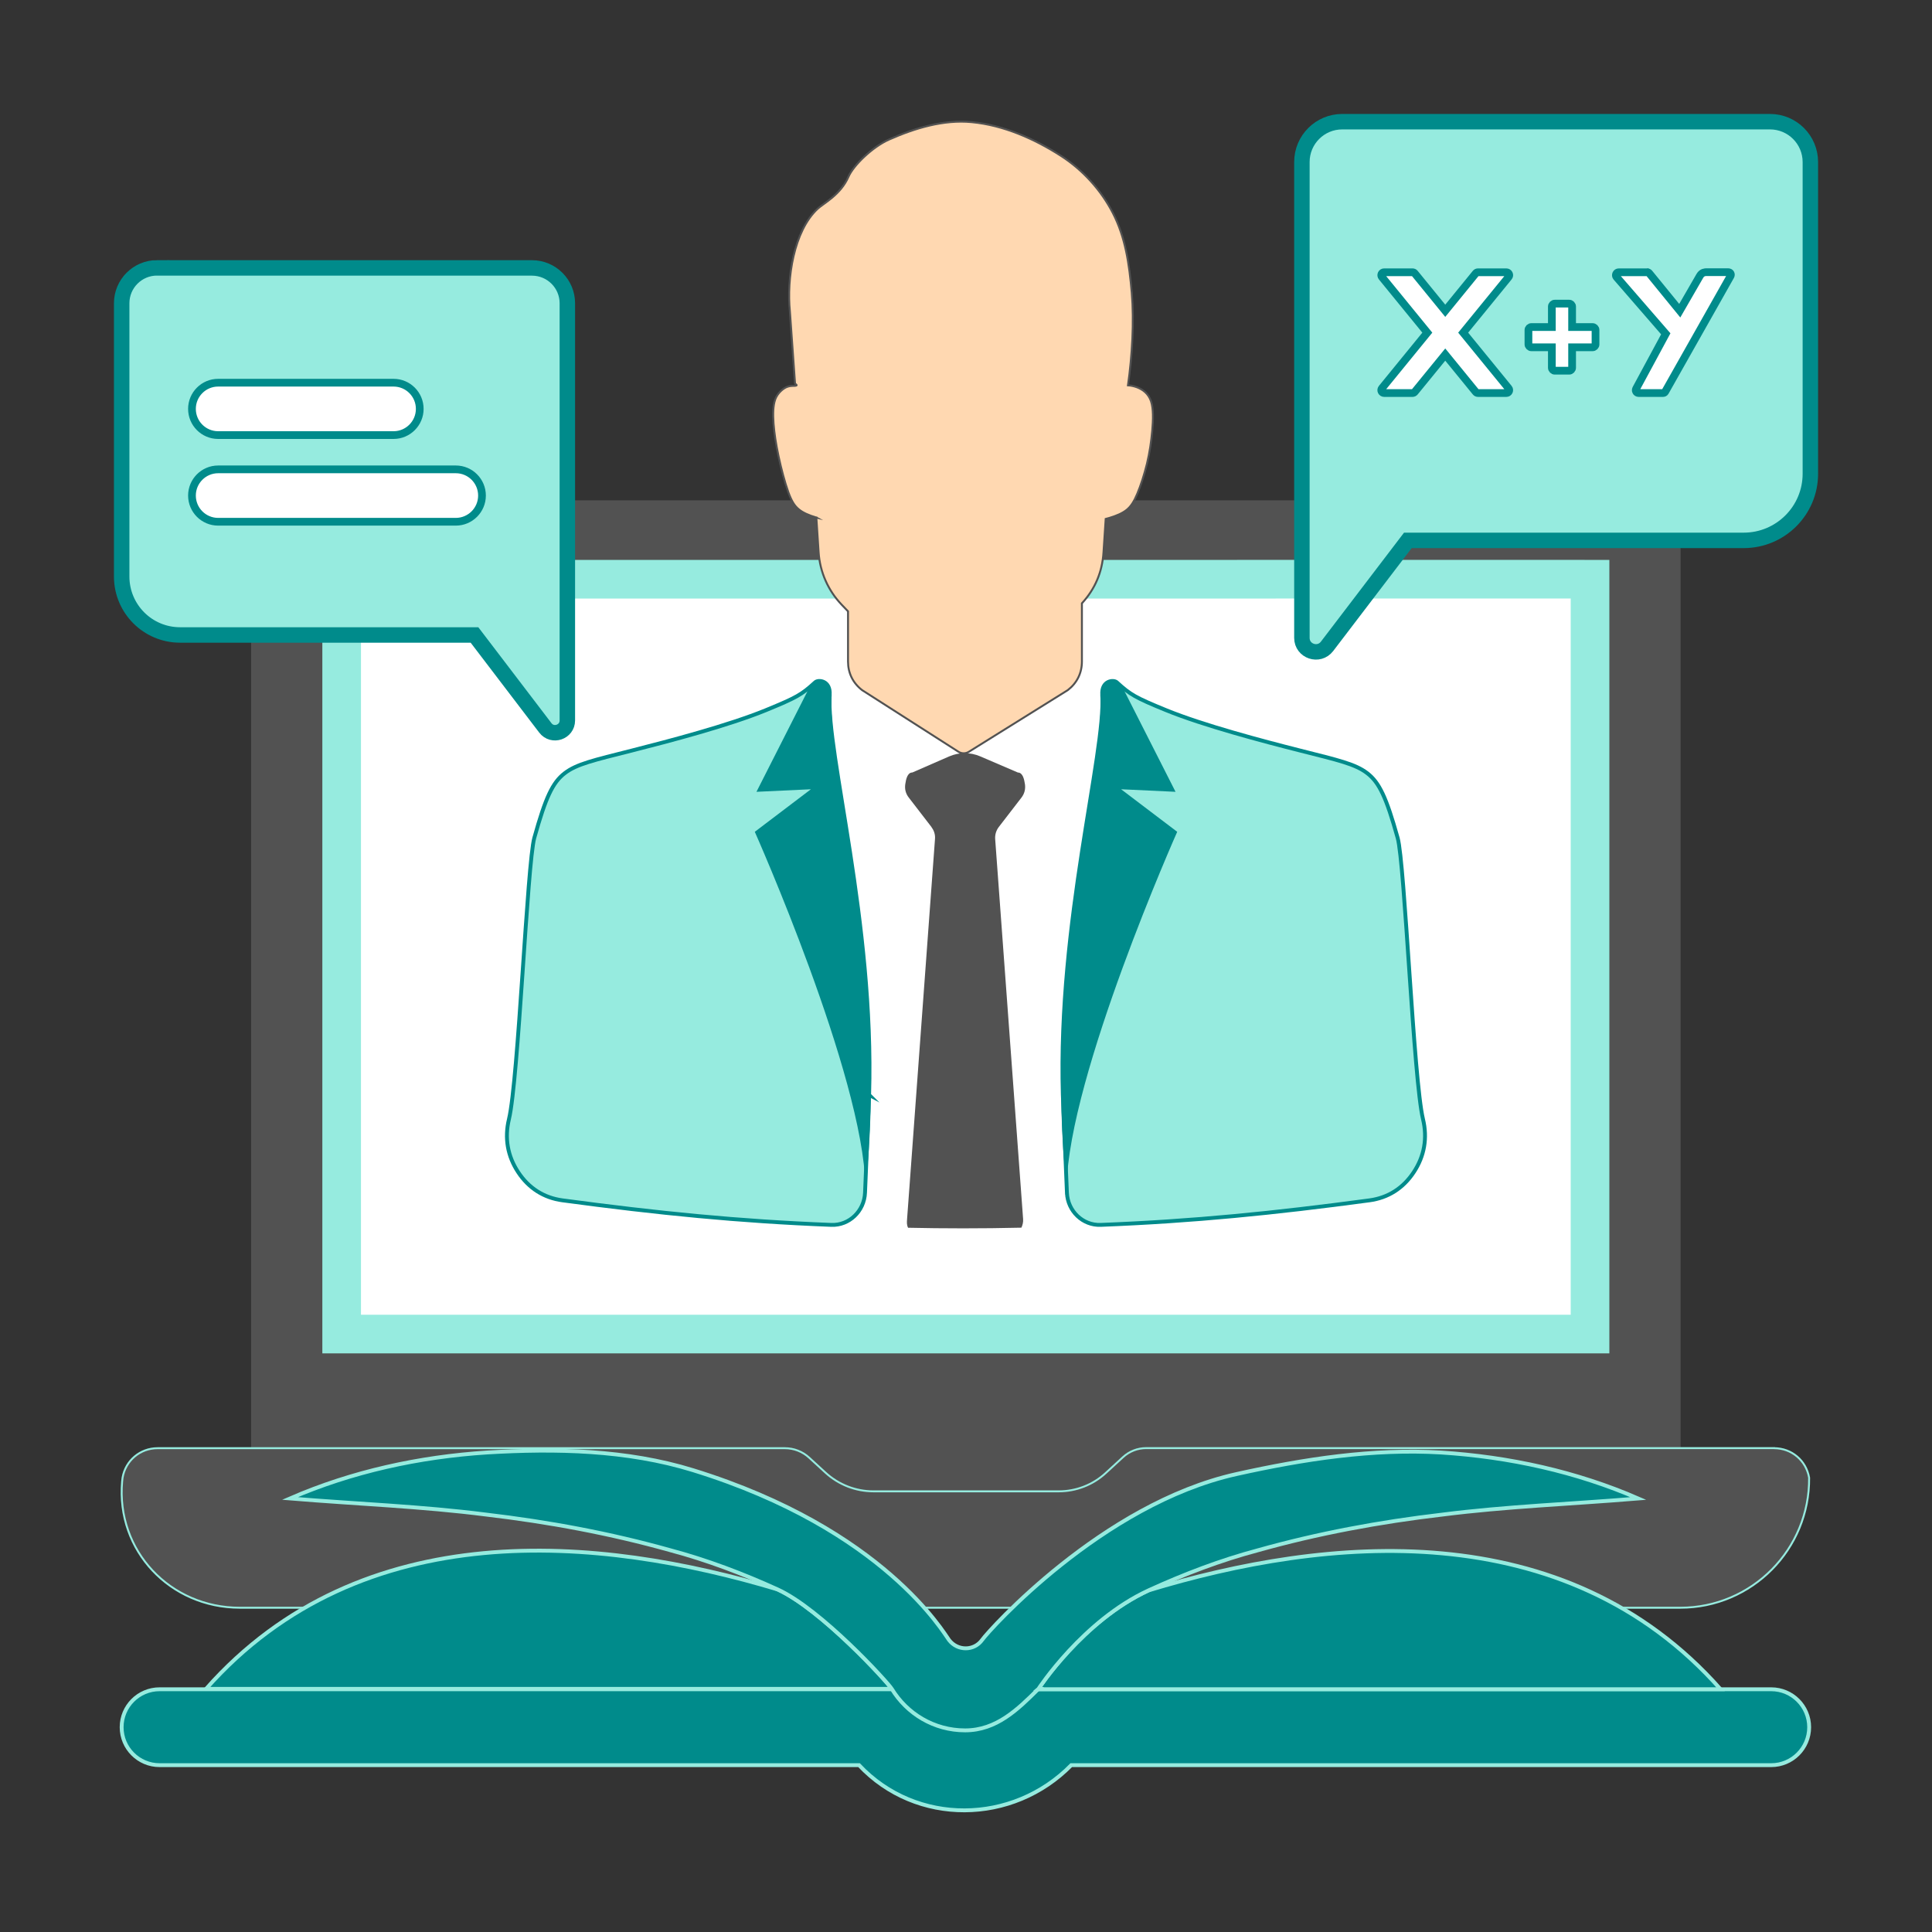 <?xml version="1.0" encoding="UTF-8"?> <svg xmlns="http://www.w3.org/2000/svg" id="_Слой_1" data-name="Слой 1" viewBox="0 0 500 500"><rect x="0" y="0" width="500" height="500" fill="#333333" stroke="none"/><defs><style> .cls-1 { fill: #ffd8b1; stroke: #525252; } .cls-1, .cls-2, .cls-3, .cls-4, .cls-5, .cls-6, .cls-7, .cls-8, .cls-9 { stroke-miterlimit: 10; } .cls-1, .cls-10, .cls-3, .cls-11, .cls-5, .cls-6, .cls-7, .cls-12, .cls-9 { fill-rule: evenodd; } .cls-1, .cls-8 { stroke-width: .5px; } .cls-2, .cls-10, .cls-5, .cls-9 { fill: #fff; } .cls-2, .cls-6, .cls-7, .cls-9 { stroke: #008b8b; } .cls-2, .cls-9 { stroke-width: 2px; } .cls-3, .cls-11, .cls-4 { fill: #008b8b; } .cls-3, .cls-4, .cls-5, .cls-8 { stroke: #96ebdf; } .cls-5 { stroke-width: 10px; } .cls-6, .cls-7 { fill: #96ebdf; } .cls-13, .cls-12, .cls-8 { fill: #525252; } .cls-7 { stroke-width: 4px; } </style></defs><path class="cls-13" d="m203.12,374.77c2.34,0,4.59.88,6.31,2.46l4.22,3.87c3.39,3.11,7.82,4.84,12.42,4.84h47.93c4.51,0,8.85-1.7,12.18-4.75l4.45-4.09c1.64-1.51,3.79-2.35,6.01-2.35h138.3v-232.26c0-7.19-5.83-13.01-13.01-13.01H78c-7.19,0-13.01,5.83-13.01,13.01v232.28h138.13Z"></path><path class="cls-8" d="m459.13,374.77h-162.5c-2.22,0-4.37.83-6.01,2.35l-4.45,4.09c-3.31,3.06-7.67,4.75-12.18,4.75h-47.93c-4.6,0-9.04-1.73-12.42-4.84l-4.22-3.87c-1.72-1.59-3.97-2.46-6.31-2.46H40.79c-4.51,0-8.3,3.18-9.07,7.64-.04.25-.08.57-.11.96-1.6,17.95,12.44,32.69,30.46,32.69h372.78c18.54,0,33.52-15.12,33.35-33.65-.78-4.45-4.51-7.64-9.08-7.64h.01Z"></path><polygon class="cls-5" points="411.5 345.25 88.42 345.25 88.42 149.9 325.13 149.9 325.13 149.89 326.86 149.89 411.5 149.9 411.5 345.25 411.5 345.25"></polygon><path class="cls-10" d="m276.12,308.68l-1.06-25.32c-1.33-44.64,11.11-88.42,10.21-103.5-.29-3.76,2.93-4.05,3.76-3.28-1.65-4.74-9.04-7.22-9.04-7.22h-60.45c-7.1.85-8.96,7.3-8.96,7.3v.24c.11-.1.22-.2.35-.31.83-.76,4.06-.47,3.76,3.28-.89,15.08,11.54,58.87,10.21,103.51l-1.06,25.32c-.19,4.36-3.52,7.7-7.62,8.12v.13c14.46,1.85,67.64,0,67.64,0v-.11c-4.17-.34-7.59-3.74-7.77-8.15h.02Z"></path><path class="cls-12" d="m241.08,214.1c.66.85.98,1.91.9,2.97l-6.45,87.86-.78,10.57c-.06.86-.1,1.52.26,2.24,9.02.2,19.13.22,29.33-.02.31-.69.5-1.42.44-2.22l-.84-11.45-6.39-86.9c-.08-1.12.25-2.23.94-3.13l5.86-7.6c.78-1.01,1.08-2.17.91-3.44-.19-1.27-.56-3.05-1.83-3.05l-9.76-4.19c-2.56-1.1-5.47-1.09-8.03.02l-9.53,4.16c-1.28,0-1.65,1.78-1.83,3.05s.12,2.43.91,3.44l5.91,7.67h.02Z"></path><path class="cls-1" d="m211.26,133.93l-.12-.03c-1.79-.55-3.29-1.16-4.42-2.09-1.12-.92-1.87-2.13-2.73-4.52-.86-2.4-1.82-5.99-2.5-9.19-.69-3.22-1.11-6.05-1.3-8.52-.17-2.47-.14-4.58.44-6.22.59-1.65,2.14-2.96,3.23-3.29,1.09-.34,1.67-.13,2.15-.26s-.25-.4-.26-.64l-1.32-18.52c-.86-8.5.96-20.86,7.2-26.64,1.47-1.37,5.94-3.61,7.95-8.26,1.28-2.94,6.17-7.71,10.51-9.64,6.66-2.95,14.13-5.2,21.39-4.5,8.21.78,16.21,4.29,23.15,8.76,5.59,3.59,10.35,8.86,13.38,14.76,3.24,6.29,4.23,13.11,4.89,20.64.64,7.47.09,16.44-.98,23.95.81.05,1.57.23,2.31.5,1.55.59,2.96,1.63,3.64,3.58.66,1.95.58,4.81.33,7.65-.26,2.84-.67,5.68-1.36,8.53-.69,2.85-1.64,5.73-2.5,7.77-.85,2.05-1.61,3.25-2.73,4.18-1.13.91-2.62,1.53-4.42,2.08-.34.1-.68.2-1.04.29l-.57,8.69c-.33,5.1-2.16,9.41-5.58,13.15v15.05c0,3.01-1.28,5.58-3.65,7.41l-25.64,15.98c-.8.5-1.83.49-2.64-.01l-24.95-15.96c-2.38-1.83-3.65-4.41-3.65-7.41v-12.98l-1.66-1.74c-3.51-3.67-5.62-8.47-5.95-13.55l-.59-9.01h-.03Z"></path><path class="cls-6" d="m224.93,283.37c1.33-44.64-11.11-88.42-10.21-103.51.29-3.76-2.93-4.05-3.76-3.28-3.52,3.22-4.8,3.94-12.72,7.2-9.69,3.97-24.96,7.99-34.79,10.48-9.83,2.49-14.22,3.46-17.32,5.86-3.11,2.4-4.91,6.21-7.85,16.72-1.83,6.56-4.12,62.66-6.56,72.79-1.18,4.89-.37,9.56,2.38,13.72,2.74,4.16,6.65,6.65,11.49,7.3,24.72,3.32,45.62,5.42,69.56,6.35,4.61.18,8.52-3.55,8.72-8.32l1.06-25.32h0l.02.02Z"></path><path class="cls-11" d="m215.2,180.67c.36-4.58-3.57-4.94-4.59-4-.44.4-1.14,1.25-1.14,1.25l-13.7,27,14.09-.66-14.52,11.01s28.1,63.18,28.61,91.68c6.16-50.96-9.83-107.87-8.74-126.28h0Z"></path><path class="cls-6" d="m276.12,308.68c.2,4.77,4.11,8.49,8.72,8.32,23.93-.93,44.85-3.03,69.56-6.35,4.84-.65,8.75-3.14,11.49-7.3,2.75-4.16,3.56-8.84,2.38-13.72-2.44-10.13-4.71-66.24-6.56-72.79-2.94-10.51-4.75-14.32-7.85-16.72-3.1-2.4-7.49-3.37-17.32-5.86-9.83-2.49-25.1-6.52-34.79-10.48-7.93-3.25-9.2-3.98-12.72-7.2-.83-.76-4.06-.47-3.76,3.28.89,15.08-11.54,58.87-10.21,103.5l1.06,25.32h.02Z"></path><path class="cls-11" d="m276.05,306.95c.5-28.49,28.61-91.68,28.61-91.68l-14.52-11.01,14.09.66-13.7-27s-.7-.83-1.14-1.25c-1.02-.94-4.94-.58-4.59,4,1.08,18.41-14.9,75.32-8.74,126.28h0Z"></path><path class="cls-7" d="m40.63,69.34h97.05c5.05,0,9.15,4.1,9.15,9.15v107.96c0,3.04-3.86,4.34-5.7,1.92l-18.33-24.04H46.61c-8.36,0-15.12-6.77-15.12-15.13v-70.72c0-5.05,4.1-9.16,9.15-9.16h0Z"></path><path class="cls-2" d="m101.85,112.6h-45.39c-3.75,0-6.78-3.04-6.78-6.78s3.04-6.78,6.78-6.78h45.39c3.75,0,6.78,3.04,6.78,6.78s-3.04,6.78-6.78,6.78h0Z"></path><path class="cls-2" d="m117.96,135.03h-61.5c-3.75,0-6.78-3.04-6.78-6.78s3.04-6.78,6.78-6.78h61.5c3.75,0,6.78,3.04,6.78,6.78s-3.04,6.78-6.78,6.78h0Z"></path><path class="cls-7" d="m458.07,31.49h-110.7c-5.76,0-10.44,4.67-10.44,10.44v123.15c0,3.47,4.4,4.95,6.51,2.19l20.91-27.42h86.92c9.53,0,17.25-7.72,17.25-17.25V41.94c0-5.76-4.67-10.45-10.45-10.45h0Z"></path><path class="cls-9" d="m426.26,70.46h-7.31c-.3,0-.56.16-.69.43-.12.27-.1.58.09.8l12.75,14.7-7.61,14.1c-.14.26-.23.54-.09.8.12.27.38.43.69.43h6.24c.24,0,.47-.07.59-.28l16.93-29.98c.26-.46-.01-1.02-.59-1.02h-5.68c-.24,0-1.1,0-1.64.93l-5.22,9.04-7.9-9.69c-.14-.19-.35-.28-.59-.28h.01Zm-60.72,0h-7.31c-.3,0-.56.16-.69.43-.12.27-.09.57.1.8l11.75,14.4-11.75,14.4c-.19.24-.23.54-.1.8s.38.43.69.43h7.31c.24,0,.43-.09.59-.28l7.9-9.68,7.9,9.68c.15.19.35.28.59.28h7.31c.3,0,.56-.16.69-.43.12-.27.09-.58-.1-.8l-11.75-14.4,11.75-14.4c.2-.24.23-.54.1-.8s-.38-.43-.69-.43h-7.31c-.24,0-.44.09-.59.28l-7.9,9.69-7.9-9.69c-.15-.19-.35-.28-.59-.28h0Z"></path><path class="cls-9" d="m402.38,78.58h3.73c.41,0,.75.34.75.76v5.3h5.3c.42,0,.76.34.76.76v3.73c0,.41-.34.75-.76.75h-5.3v5.3c0,.41-.34.76-.75.76h-3.73c-.41,0-.76-.34-.76-.76v-5.3h-5.3c-.41,0-.76-.34-.76-.75v-3.73c0-.41.34-.76.76-.76h5.3v-5.3c0-.41.34-.76.76-.76h0Z"></path><path class="cls-3" d="m458.39,456.82h-181.15c-15.15,15.43-40.11,15.76-54.92,0H41.3c-5.42,0-9.82-4.4-9.82-9.82s4.4-9.82,9.82-9.82h417.09c5.42,0,9.82,4.4,9.82,9.82s-4.4,9.82-9.82,9.82h-.01Z"></path><path class="cls-4" d="m201.24,411.34c-45.93-13.8-107.59-19.83-147.92,25.74h177.47c-1.07-1.75-18.31-20.63-29.55-25.74h0Z"></path><path class="cls-4" d="m268.75,437.08s-.07.06-.1.09h176.63c-40.5-45.75-102.26-39.49-148.06-25.57-16.96,7.81-28.46,25.47-28.46,25.47h0Z"></path><path class="cls-4" d="m268.75,437.08s11.51-17.65,28.46-25.47l.19-.09c9.12-4.16,18.46-7.73,28.19-10.32,15.44-4.33,31.38-7.32,47.75-9.23,16.41-2.09,33.11-2.72,50.64-4.16-16.05-6.97-33.39-10.77-51.04-11.9-17.64-1.05-35.42,1.68-52.99,5.59-34.78,7.75-64,40.41-65.74,42.86-2.09,2.95-6.37,2.96-8.59.09-1.25-1.61-16.76-28.66-66.22-43.95-17.2-5.32-35.67-5.65-53.31-4.6-17.64,1.14-34.99,4.93-51.04,11.9,17.53,1.44,34.23,2.06,50.64,4.16,16.38,1.92,32.31,4.9,47.75,9.23,9.59,2.56,18.81,6.06,27.8,10.15,11.23,5.12,28.48,23.99,29.55,25.74,3.91,6.41,10.91,10.74,18.98,10.74s13.58-5.37,18.88-10.64c.03-.03.06-.06.1-.09h-.01Z"></path></svg> 